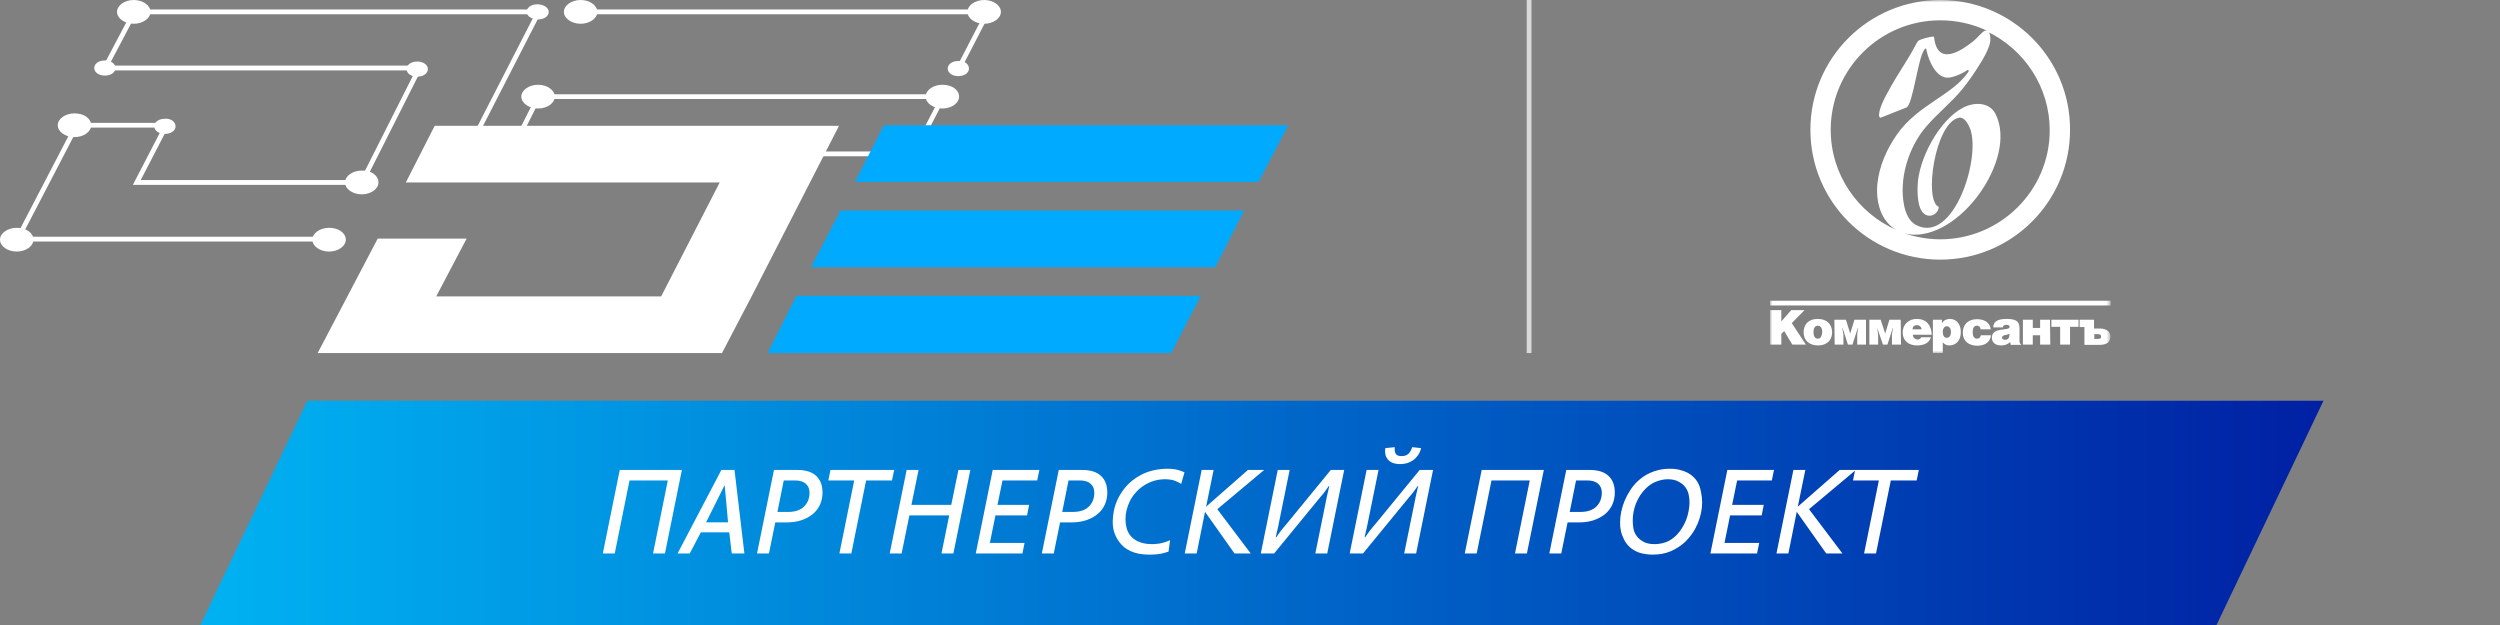 <svg width="524" height="131" viewBox="0 0 524 131" fill="none" xmlns="http://www.w3.org/2000/svg">
<rect x="0" y="0" width="524" height="131" fill="#808080" stroke="none"/>
<g clip-path="url(#clip0_386_31)">
<path d="M200.867 14.483L207.08 2.489H122.018M97.965 31.682L112.938 2.489H28.195L21.982 14.257H87.929L75.823 38.245H28.673L34.885 26.251H16.088L3.664 50.125H69.451M197.681 20.254H112.938L106.885 32.248H191.469L197.681 20.254Z" stroke="white" stroke-miterlimit="10"/>
<path d="M209.788 2.489C209.788 3.847 208.195 4.979 206.283 4.979C204.372 4.979 202.779 3.847 202.779 2.489C202.779 1.131 204.372 0 206.283 0C208.195 0 209.788 1.131 209.788 2.489ZM125.204 2.489C125.204 3.847 123.611 4.979 121.699 4.979C119.788 4.979 118.195 3.847 118.195 2.489C118.195 1.131 119.788 0 121.699 0C123.611 0 125.204 1.131 125.204 2.489ZM31.54 2.489C31.54 3.847 29.947 4.979 28.035 4.979C26.124 4.979 24.531 3.847 24.531 2.489C24.531 1.131 26.124 0 28.035 0C29.947 0 31.54 1.131 31.54 2.489ZM7.009 50.239C7.009 51.596 5.416 52.728 3.504 52.728C1.593 52.728 0 51.596 0 50.239C0 48.881 1.593 47.749 3.504 47.749C5.416 47.749 7.009 48.768 7.009 50.239ZM116.283 20.254C116.283 21.612 114.69 22.743 112.779 22.743C110.867 22.743 109.274 21.612 109.274 20.254C109.274 18.896 110.867 17.765 112.779 17.765C114.69 17.765 116.283 18.896 116.283 20.254ZM24.212 14.257C24.212 15.162 23.257 15.841 21.982 15.841C20.708 15.841 19.752 15.162 19.752 14.257C19.752 13.352 20.708 12.673 21.982 12.673C23.257 12.673 24.212 13.352 24.212 14.257ZM89.681 14.483C89.681 15.388 88.726 16.067 87.451 16.067C86.177 16.067 85.221 15.388 85.221 14.483C85.221 13.578 86.177 12.899 87.451 12.899C88.726 12.899 89.681 13.578 89.681 14.483ZM115.009 2.489C115.009 3.394 114.053 4.073 112.779 4.073C111.504 4.073 110.389 3.394 110.389 2.489C110.389 1.584 111.345 0.905 112.619 0.905C113.894 0.905 115.009 1.584 115.009 2.489ZM19.115 26.251C19.115 27.609 17.522 28.74 15.611 28.74C13.699 28.74 12.106 27.609 12.106 26.251C12.106 24.893 13.699 23.762 15.611 23.762C17.681 23.762 19.115 24.893 19.115 26.251ZM203.097 14.37C203.097 15.275 202.142 15.954 200.867 15.954C199.593 15.954 198.637 15.275 198.637 14.37C198.637 13.465 199.593 12.786 200.867 12.786C202.142 12.673 203.097 13.465 203.097 14.37ZM201.027 20.254C201.027 21.612 199.434 22.743 197.522 22.743C195.611 22.743 194.018 21.612 194.018 20.254C194.018 18.896 195.611 17.765 197.522 17.765C199.593 17.765 201.027 18.896 201.027 20.254ZM36.797 26.477C36.797 27.382 35.841 28.061 34.566 28.061C33.292 28.061 32.336 27.382 32.336 26.477C32.336 25.572 33.292 24.893 34.566 24.893C35.841 24.78 36.797 25.572 36.797 26.477ZM79.327 38.245C79.327 39.602 77.734 40.734 75.823 40.734C73.912 40.734 72.319 39.602 72.319 38.245C72.319 36.887 73.912 35.755 75.823 35.755C77.734 35.642 79.327 36.774 79.327 38.245ZM72.478 50.239C72.478 51.596 70.885 52.728 68.973 52.728C67.062 52.728 65.469 51.596 65.469 50.239C65.469 48.881 67.062 47.749 68.973 47.749C70.885 47.749 72.478 48.768 72.478 50.239Z" fill="white"/>
<path d="M270 26.251H185.257L179.204 38.132H263.788L270 26.251ZM260.761 44.128H176.177L169.965 56.009H254.708L260.761 44.128ZM251.681 62.006H166.938L160.885 74H245.469L251.681 62.006Z" fill="#00AAFF"/>
<path d="M175.858 26.364H91.115L85.062 38.245H150.85L138.584 62.119H91.434L97.805 50.012H79.168L66.584 74H151.327L157.54 62.119L175.858 26.364Z" fill="white"/>
</g>
<rect x="320" width="1" height="74" fill="#D9D9D9"/>
<g clip-path="url(#clip1_386_31)">
<mask id="mask0_386_31" style="mask-type:luminance" maskUnits="userSpaceOnUse" x="371" y="0" width="72" height="74">
<path d="M442.398 0H371V74H442.398V0Z" fill="white"/>
</mask>
<g mask="url(#mask0_386_31)">
<path d="M378.217 65.009H375.437L373.366 67.375V65.009H371V72.225H373.366V69.978L373.958 69.386L375.673 72.225H378.513L375.555 67.73L378.217 65.009Z" fill="white"/>
<path d="M380.997 66.843C379.222 66.843 378.039 67.848 378.039 69.682C378.039 71.456 379.341 72.403 381.056 72.403C382.712 72.403 384.014 71.516 384.014 69.563C383.955 67.907 382.831 66.843 380.997 66.843ZM380.997 70.984C380.465 70.984 380.11 70.569 380.11 69.563C380.11 68.972 380.287 68.262 381.056 68.262C381.588 68.262 381.943 68.794 381.943 69.563C381.884 70.569 381.529 70.984 380.997 70.984Z" fill="white"/>
<path d="M388.687 67.02L387.8 69.919L386.912 67.02H384.487L384.546 72.225H386.38V70.155L386.143 68.735H386.202L387.326 72.225H388.273L389.397 68.735H389.456L389.278 70.037V72.225H391.112V67.02H388.687Z" fill="white"/>
<path d="M396.022 67.02L395.135 69.919L394.188 67.02H391.822V72.225H393.656V70.155L393.478 68.735L394.661 72.225H395.608L396.732 68.735H396.791L396.554 70.037V72.225H398.447L398.388 67.02H396.022Z" fill="white"/>
<path d="M401.76 66.843C400.104 66.843 398.802 67.966 398.802 69.682C398.802 71.456 400.104 72.403 401.819 72.403C403.061 72.403 404.363 71.989 404.717 70.688H402.706C402.529 70.984 402.233 71.16 401.937 71.16C401.405 71.16 400.932 70.747 400.932 70.155H404.895C404.836 68.144 403.712 66.843 401.76 66.843ZM400.873 69.031C400.873 68.44 401.227 68.144 401.819 68.144C402.292 68.144 402.765 68.558 402.765 69.031H400.873Z" fill="white"/>
<path d="M408.681 66.843C408.089 66.843 407.32 67.138 407.024 67.789V67.02H405.132V74.059H407.202V71.752C407.557 72.166 407.971 72.403 408.563 72.403C409.746 72.403 410.988 71.634 410.988 69.563C410.988 68.144 410.219 66.843 408.681 66.843ZM408.03 70.806C407.498 70.806 407.202 70.332 407.202 69.563C407.202 68.854 407.557 68.381 408.03 68.381C408.563 68.381 408.917 68.794 408.917 69.623C408.917 70.332 408.563 70.806 408.03 70.806Z" fill="white"/>
<path d="M414.36 70.984C413.768 70.984 413.472 70.451 413.472 69.682C413.472 69.09 413.591 68.262 414.36 68.262C414.833 68.262 415.129 68.617 415.129 69.031H417.258C417.081 67.493 415.779 66.902 414.36 66.902C412.644 66.902 411.402 67.907 411.402 69.741C411.402 71.516 412.703 72.462 414.419 72.462C415.838 72.462 417.14 71.87 417.317 70.273H415.188C415.129 70.628 414.892 70.984 414.36 70.984Z" fill="white"/>
<path d="M423.292 71.456V69.031C423.292 67.789 423.114 66.843 420.63 66.843C418.559 66.843 417.79 67.493 417.79 68.617H419.802C419.861 68.144 420.216 68.085 420.512 68.085C420.748 68.085 421.221 68.144 421.221 68.499C421.221 69.504 417.495 68.381 417.495 70.806C417.495 71.87 418.382 72.403 419.388 72.403C420.157 72.403 420.748 72.225 421.34 71.693L421.458 72.284H423.588V72.166C423.292 71.929 423.292 71.752 423.292 71.456ZM420.275 71.22C419.861 71.22 419.624 71.042 419.624 70.806C419.624 70.155 420.512 70.273 421.221 69.978C421.162 70.747 420.985 71.22 420.275 71.22Z" fill="white"/>
<path d="M427.61 67.02V68.735H426.072V67.02H424.002V72.225H426.072V70.273H427.61V72.225H429.739L429.68 67.02H427.61Z" fill="white"/>
<path d="M435.655 67.02H429.976V68.499H431.81V72.225H433.88V68.499H435.655V67.02Z" fill="white"/>
<path d="M440.091 68.854H438.908V67.02H435.891V68.558H436.897V72.284H440.033C441.57 72.284 442.339 71.693 442.339 70.569C442.398 69.682 441.629 68.854 440.091 68.854ZM439.618 71.042H438.968V70.037H439.618C440.15 70.037 440.387 70.155 440.387 70.569C440.387 70.984 440.091 71.042 439.618 71.042Z" fill="white"/>
<path d="M371 63.53H442.398" stroke="white"/>
<path d="M406.67 0C391.645 0 379.459 12.185 379.459 27.21C379.459 42.235 391.645 54.42 406.67 54.42C421.695 54.42 433.88 42.235 433.88 27.21C433.939 12.185 421.695 0 406.67 0ZM383.718 27.21C383.718 14.552 394.011 4.259 406.67 4.259C410.16 4.259 413.531 5.028 416.489 6.448C416.312 6.388 416.075 6.388 415.898 6.507C415.365 6.803 414.36 8.045 413.531 8.695C411.284 10.47 406.019 14.197 405.368 7.69C404.836 7.572 402.411 8.222 402.056 8.577C401.819 8.755 400.577 11.239 400.34 11.535C398.802 14.256 393.301 22.182 393.892 24.43C394.011 24.726 394.188 24.667 394.188 24.667L399.571 22.537C400.932 22.005 401.996 12.245 403.298 10.47C403.712 9.879 403.771 10.233 403.83 10.707C404.303 12.777 405.841 16.563 408.562 16.267C409.923 16.09 411.875 15.084 412.289 14.729C412.526 14.552 412.644 14.729 412.644 14.847C412.644 14.966 412.526 15.143 412.526 15.143C409.095 20.053 402.056 21.887 397.619 28.157C395.43 31.292 393.833 34.9 393.478 38.745C393.183 42.531 394.307 46.435 397.501 48.209C389.397 44.66 383.718 36.615 383.718 27.21ZM406.67 50.161C404.067 50.161 401.523 49.688 399.157 48.919C399.453 48.978 399.689 49.038 399.985 49.097C410.633 50.635 422.878 33.362 418.323 24.016C417.081 21.354 413.827 21.354 411.52 22.537C406.492 25.081 402.056 33.421 401.937 38.982C401.878 40.283 401.937 41.584 402.233 42.886C403.12 46.494 406.256 45.311 406.374 43.359C403.18 42.176 405.546 25.613 410.633 24.667C411.638 24.489 412.407 25.791 412.762 26.559C415.543 32.297 409.568 51.581 401.464 47.086C400.104 46.316 399.394 44.542 399.098 43.063C397.974 37.444 400.044 30.819 403.712 26.559C406.078 23.779 409.036 21.472 411.343 18.633C412.762 16.858 413.946 15.143 415.129 13.191C415.602 12.422 416.43 11.062 416.903 9.701C417.317 8.518 417.199 7.69 417.021 7.039C416.903 6.803 416.726 6.684 416.548 6.625C424.297 10.352 429.621 18.219 429.621 27.328C429.621 39.869 419.328 50.161 406.67 50.161Z" fill="white"/>
</g>
</g>
<path d="M64.417 84H487L464.583 131H42L64.417 84Z" fill="url(#paint0_linear_386_31)"/>
<path d="M129.9 98.5H132.35H140.45H142.925L139.375 116H136.875L139.975 100.7H131.95L128.85 116H126.35L129.9 98.5ZM152.6 109.475L151.9 101.75H151.85L148 109.475H152.6ZM151.2 98.5H153.95L156.025 116H153.375L152.85 111.575H146.9L144.575 116H142.025L151.2 98.5ZM162.949 107.3H165.199C166.633 107.3 167.733 106.933 168.499 106.2C169.283 105.45 169.674 104.467 169.674 103.25C169.674 102.467 169.416 101.85 168.899 101.4C168.399 100.933 167.624 100.7 166.574 100.7H164.274L162.949 107.3ZM162.224 98.5H167.074C168.874 98.5 170.208 98.917 171.074 99.75C171.958 100.567 172.399 101.733 172.399 103.25C172.399 104.133 172.233 104.958 171.899 105.725C171.566 106.475 171.074 107.133 170.424 107.7C169.774 108.25 168.974 108.692 168.024 109.025C167.091 109.342 166.024 109.5 164.824 109.5H162.499L161.174 116H158.674L162.224 98.5ZM179.04 100.7H173.615L174.065 98.5H187.415L186.965 100.7H181.54L178.44 116H175.94L179.04 100.7ZM190.032 98.5H192.532L191.032 105.825H199.382L200.882 98.5H203.382L199.832 116H197.332L198.957 108.025H190.607L188.982 116H186.482L190.032 98.5ZM208.074 98.5H210.524H217.849L217.399 100.7H210.124L209.074 105.825H215.699L215.274 108.025H208.649L207.474 113.8H214.749L214.299 116H207.024H204.524L208.074 98.5ZM222.642 107.3H224.892C226.325 107.3 227.425 106.933 228.192 106.2C228.975 105.45 229.367 104.467 229.367 103.25C229.367 102.467 229.108 101.85 228.592 101.4C228.092 100.933 227.317 100.7 226.267 100.7H223.967L222.642 107.3ZM221.917 98.5H226.767C228.567 98.5 229.9 98.917 230.767 99.75C231.65 100.567 232.092 101.733 232.092 103.25C232.092 104.133 231.925 104.958 231.592 105.725C231.258 106.475 230.767 107.133 230.117 107.7C229.467 108.25 228.667 108.692 227.717 109.025C226.783 109.342 225.717 109.5 224.517 109.5H222.192L220.867 116H218.367L221.917 98.5ZM247.574 101.425C247.258 101.208 246.824 100.992 246.274 100.775C245.724 100.558 245.024 100.45 244.174 100.45C243.374 100.45 242.591 100.567 241.824 100.8C241.058 101.033 240.324 101.383 239.624 101.85C239.008 102.267 238.466 102.75 237.999 103.3C237.533 103.833 237.141 104.408 236.824 105.025C236.524 105.642 236.291 106.283 236.124 106.95C235.974 107.6 235.899 108.242 235.899 108.875C235.899 109.458 235.974 110.042 236.124 110.625C236.274 111.208 236.516 111.717 236.849 112.15C236.999 112.35 237.191 112.558 237.424 112.775C237.674 112.992 237.983 113.2 238.349 113.4C238.733 113.583 239.183 113.742 239.699 113.875C240.216 113.992 240.816 114.05 241.499 114.05C241.883 114.05 242.391 114.008 243.024 113.925C243.674 113.825 244.416 113.592 245.249 113.225L244.924 115.625C244.091 115.908 243.358 116.083 242.724 116.15C242.108 116.217 241.533 116.25 240.999 116.25C240.549 116.25 240.049 116.225 239.499 116.175C238.966 116.125 238.416 116.017 237.849 115.85C237.299 115.683 236.749 115.433 236.199 115.1C235.666 114.767 235.166 114.308 234.699 113.725C234.283 113.208 233.933 112.592 233.649 111.875C233.366 111.142 233.224 110.292 233.224 109.325C233.224 108.608 233.308 107.842 233.474 107.025C233.641 106.208 233.916 105.392 234.299 104.575C234.699 103.758 235.208 102.967 235.824 102.2C236.458 101.433 237.224 100.75 238.124 100.15C239.174 99.45 240.258 98.958 241.374 98.675C242.491 98.392 243.574 98.25 244.624 98.25C245.574 98.25 246.324 98.333 246.874 98.5C247.424 98.65 247.891 98.817 248.274 99L247.574 101.425ZM251.873 98.5H254.373L252.798 106.2L261.573 98.5H264.973L255.148 106.725L262.148 116H258.748L252.573 107.275L250.823 116H248.323L251.873 98.5ZM267.815 98.5H270.315L267.89 110.425L267.39 112.6H267.515C267.748 112.267 267.948 111.983 268.115 111.75C268.298 111.5 268.465 111.275 268.615 111.075C268.782 110.875 268.94 110.683 269.09 110.5C269.257 110.3 269.44 110.083 269.64 109.85L278.94 98.5H279.29H281.74L278.19 116H275.69L278.115 104.075L278.615 101.9H278.49C278.257 102.25 278.048 102.55 277.865 102.8C277.682 103.05 277.507 103.283 277.34 103.5C277.173 103.7 277.007 103.892 276.84 104.075C276.69 104.258 276.532 104.45 276.365 104.65L267.065 116H266.765H264.265L267.815 98.5ZM286.443 98.5H288.943L286.518 110.425L286.018 112.6H286.143C286.376 112.267 286.576 111.983 286.743 111.75C286.926 111.5 287.093 111.275 287.243 111.075C287.41 110.875 287.568 110.683 287.718 110.5C287.885 110.3 288.068 110.083 288.268 109.85L297.568 98.5H297.918H300.368L296.818 116H294.318L296.743 104.075L297.243 101.9H297.118C296.885 102.25 296.676 102.55 296.493 102.8C296.31 103.05 296.135 103.283 295.968 103.5C295.801 103.7 295.635 103.892 295.468 104.075C295.318 104.258 295.16 104.45 294.993 104.65L285.693 116H285.393H282.893L286.443 98.5ZM293.443 97.275C293.01 97.275 292.601 97.225 292.218 97.125C291.851 97.025 291.526 96.867 291.243 96.65C290.96 96.417 290.735 96.133 290.568 95.8C290.401 95.467 290.318 95.058 290.318 94.575C290.318 94.475 290.318 94.375 290.318 94.275C290.335 94.158 290.351 94.042 290.368 93.925L292.343 93.725C292.326 93.808 292.318 93.883 292.318 93.95C292.318 94.017 292.318 94.083 292.318 94.15C292.318 94.617 292.426 94.975 292.643 95.225C292.86 95.475 293.235 95.6 293.768 95.6C294.385 95.6 294.86 95.442 295.193 95.125C295.543 94.792 295.81 94.325 295.993 93.725L297.868 93.925C297.718 94.525 297.493 95.033 297.193 95.45C296.893 95.867 296.543 96.217 296.143 96.5C295.743 96.767 295.31 96.967 294.843 97.1C294.376 97.217 293.91 97.275 293.443 97.275ZM310.564 98.5H313.014H321.114H323.589L320.039 116H317.539L320.639 100.7H312.614L309.514 116H307.014L310.564 98.5ZM329.014 107.3H331.264C332.697 107.3 333.797 106.933 334.564 106.2C335.347 105.45 335.739 104.467 335.739 103.25C335.739 102.467 335.48 101.85 334.964 101.4C334.464 100.933 333.689 100.7 332.639 100.7H330.339L329.014 107.3ZM328.289 98.5H333.139C334.939 98.5 336.272 98.917 337.139 99.75C338.022 100.567 338.464 101.733 338.464 103.25C338.464 104.133 338.297 104.958 337.964 105.725C337.63 106.475 337.139 107.133 336.489 107.7C335.839 108.25 335.039 108.692 334.089 109.025C333.155 109.342 332.089 109.5 330.889 109.5H328.564L327.239 116H324.739L328.289 98.5ZM350.021 98.25C350.821 98.25 351.521 98.333 352.121 98.5C352.738 98.65 353.28 98.85 353.746 99.1C354.213 99.35 354.605 99.633 354.921 99.95C355.255 100.267 355.521 100.583 355.721 100.9C356.105 101.517 356.371 102.233 356.521 103.05C356.688 103.867 356.771 104.608 356.771 105.275C356.771 105.975 356.696 106.7 356.546 107.45C356.396 108.183 356.171 108.917 355.871 109.65C355.571 110.383 355.188 111.092 354.721 111.775C354.271 112.442 353.746 113.058 353.146 113.625C352.28 114.425 351.288 115.067 350.171 115.55C349.055 116.017 347.788 116.25 346.371 116.25C345.871 116.25 345.363 116.208 344.846 116.125C344.33 116.058 343.83 115.933 343.346 115.75C342.88 115.567 342.43 115.317 341.996 115C341.563 114.683 341.171 114.283 340.821 113.8C340.488 113.317 340.196 112.725 339.946 112.025C339.696 111.308 339.571 110.458 339.571 109.475C339.571 108.742 339.655 107.983 339.821 107.2C339.988 106.417 340.23 105.65 340.546 104.9C340.863 104.15 341.246 103.433 341.696 102.75C342.146 102.05 342.655 101.433 343.221 100.9C343.538 100.6 343.913 100.292 344.346 99.975C344.796 99.658 345.296 99.375 345.846 99.125C346.413 98.858 347.038 98.65 347.721 98.5C348.421 98.333 349.188 98.25 350.021 98.25ZM349.571 100.45C348.838 100.45 348.063 100.6 347.246 100.9C346.43 101.183 345.646 101.7 344.896 102.45C344.063 103.283 343.405 104.292 342.921 105.475C342.455 106.642 342.221 107.85 342.221 109.1C342.221 109.533 342.263 110.05 342.346 110.65C342.43 111.25 342.663 111.817 343.046 112.35C343.33 112.75 343.771 113.133 344.371 113.5C344.988 113.867 345.805 114.05 346.821 114.05C347.571 114.05 348.346 113.917 349.146 113.65C349.963 113.367 350.746 112.833 351.496 112.05C351.88 111.65 352.23 111.192 352.546 110.675C352.88 110.158 353.163 109.608 353.396 109.025C353.63 108.425 353.805 107.808 353.921 107.175C354.055 106.542 354.121 105.9 354.121 105.25C354.121 104.767 354.063 104.242 353.946 103.675C353.83 103.092 353.58 102.55 353.196 102.05C352.88 101.633 352.421 101.267 351.821 100.95C351.238 100.617 350.488 100.45 349.571 100.45ZM362.053 98.5H364.503H371.828L371.378 100.7H364.103L363.053 105.825H369.678L369.253 108.025H362.628L361.453 113.8H368.728L368.278 116H361.003H358.503L362.053 98.5ZM375.896 98.5H378.396L376.821 106.2L385.596 98.5H388.996L379.171 106.725L386.171 116H382.771L376.596 107.275L374.846 116H372.346L375.896 98.5ZM393.811 100.7H388.386L388.836 98.5H402.186L401.736 100.7H396.311L393.211 116H390.711L393.811 100.7Z" fill="white"/>
<defs>
<linearGradient id="paint0_linear_386_31" x1="-78.062" y1="101.425" x2="543.221" y2="101.425" gradientUnits="userSpaceOnUse">
<stop offset="0.174" stop-color="#00B6F4"/>
<stop offset="0.911" stop-color="#0020A3"/>
</linearGradient>
<clipPath id="clip0_386_31">
<rect width="270" height="74" fill="white"/>
</clipPath>
<clipPath id="clip1_386_31">
<rect width="71.448" height="74" fill="white" transform="translate(371)"/>
</clipPath>
</defs>
</svg>
